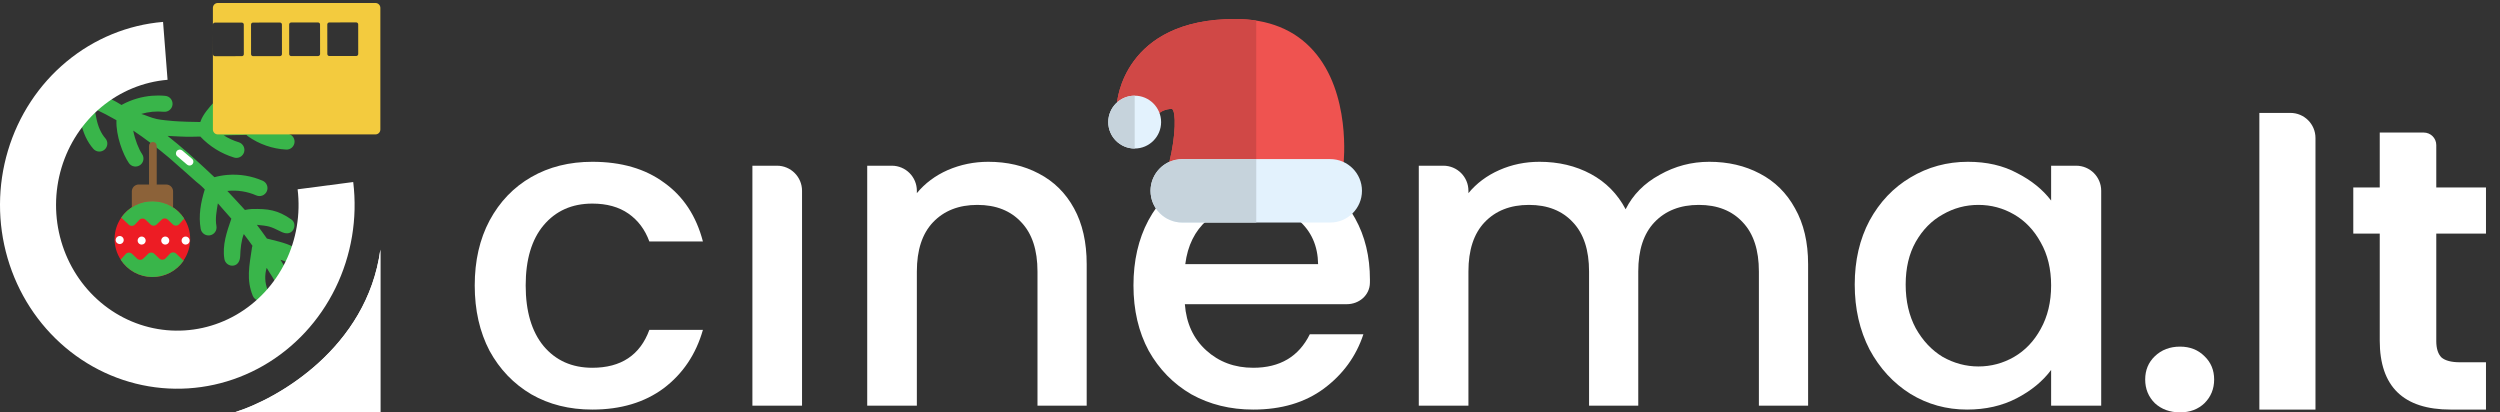 <svg width="194" height="32" viewBox="0 0 194 32" fill="none" xmlns="http://www.w3.org/2000/svg">
<rect x="0" y="0" width="194" height="32" fill="#333333" stroke="none"/>
<g clip-path="url(#clip0_3719_13667)">
<path d="M8.617 7.69C9.04 7.906 9.025 7.907 9.435 8.148C9.459 8.131 9.483 8.115 9.509 8.101C10.221 7.723 11.003 7.495 11.806 7.43C12.148 7.403 12.491 7.405 12.831 7.439C12.912 7.446 12.991 7.47 13.063 7.509C13.135 7.547 13.198 7.599 13.25 7.662C13.302 7.725 13.34 7.797 13.364 7.875C13.388 7.953 13.396 8.035 13.388 8.116C13.38 8.197 13.356 8.276 13.318 8.348C13.28 8.419 13.227 8.483 13.165 8.535C13.101 8.586 13.029 8.625 12.951 8.649C12.873 8.673 12.791 8.681 12.71 8.673C12.122 8.617 11.528 8.674 10.961 8.841C11.276 8.927 11.704 9.136 12.156 9.234C12.562 9.321 13.08 9.357 13.451 9.393C13.815 9.429 15.237 9.477 15.544 9.469C15.653 9.134 15.844 8.847 16.018 8.617C16.435 8.063 16.928 7.571 17.483 7.156C17.548 7.106 17.622 7.07 17.702 7.049C17.781 7.029 17.863 7.024 17.944 7.035C18.025 7.046 18.103 7.073 18.174 7.115C18.244 7.157 18.306 7.212 18.355 7.277C18.404 7.343 18.439 7.417 18.46 7.496C18.48 7.576 18.484 7.658 18.472 7.739C18.46 7.82 18.433 7.898 18.39 7.968C18.348 8.038 18.293 8.099 18.227 8.148C17.766 8.494 17.355 8.903 17.008 9.363C16.999 9.376 16.989 9.389 16.98 9.402C17.344 9.375 18.819 9.251 19.157 9.211C19.421 8.246 20.087 7.385 20.963 6.903C21.034 6.864 21.112 6.839 21.193 6.83C21.274 6.821 21.356 6.828 21.434 6.851C21.513 6.873 21.585 6.911 21.649 6.962C21.713 7.013 21.766 7.076 21.805 7.147C21.844 7.219 21.869 7.297 21.878 7.378C21.887 7.459 21.88 7.541 21.857 7.619C21.834 7.697 21.797 7.77 21.746 7.834C21.695 7.897 21.632 7.95 21.561 7.989C21.145 8.223 20.803 8.569 20.575 8.988C20.855 8.932 21.123 8.87 21.382 8.802C21.541 8.76 21.71 8.784 21.852 8.866C21.994 8.949 22.097 9.085 22.139 9.244C22.181 9.403 22.158 9.573 22.075 9.715C21.992 9.857 21.856 9.96 21.697 10.002C21.504 10.053 21.305 10.1 21.101 10.145C21.479 10.273 21.872 10.348 22.27 10.37C22.434 10.378 22.588 10.451 22.699 10.573C22.809 10.695 22.866 10.856 22.858 11.02C22.85 11.184 22.776 11.339 22.654 11.449C22.532 11.559 22.372 11.617 22.207 11.608C21.142 11.55 20.115 11.193 19.244 10.578C19.198 10.546 19.157 10.507 19.122 10.463C18.917 10.486 17.574 10.484 17.36 10.502C17.723 10.733 18.116 10.914 18.527 11.039C18.685 11.087 18.816 11.196 18.894 11.341C18.971 11.486 18.988 11.656 18.94 11.813C18.892 11.971 18.783 12.102 18.638 12.18C18.493 12.257 18.323 12.274 18.166 12.226C17.165 11.92 16.262 11.359 15.545 10.597C14.495 10.622 14.49 10.623 13.258 10.558C13.172 10.553 13.086 10.548 13.001 10.543C13.519 10.953 14.056 11.4 14.62 11.891C14.993 12.217 16.453 13.559 16.64 13.75C16.972 13.66 17.312 13.6 17.655 13.573C18.588 13.496 19.525 13.652 20.383 14.026C20.458 14.059 20.526 14.105 20.583 14.164C20.64 14.223 20.685 14.293 20.715 14.369C20.744 14.445 20.759 14.527 20.757 14.608C20.755 14.69 20.737 14.771 20.704 14.846C20.671 14.921 20.624 14.988 20.564 15.044C20.505 15.101 20.435 15.145 20.359 15.174C20.282 15.204 20.201 15.217 20.119 15.215C20.037 15.213 19.957 15.194 19.882 15.161C19.177 14.854 18.405 14.736 17.641 14.819C17.884 15.089 18.776 16.022 19.005 16.293C19.182 16.253 19.362 16.229 19.543 16.219C20.785 16.193 21.547 16.282 22.621 17.038C22.901 17.235 22.917 17.65 22.696 17.912C22.475 18.174 22.128 18.14 21.822 17.986C20.931 17.538 20.857 17.544 19.933 17.445C20.204 17.8 20.464 18.156 20.712 18.512C21.126 18.623 22.153 18.825 22.792 19.17L23.922 19.856C24.058 19.979 24.176 20.118 24.274 20.272C24.319 20.341 24.349 20.417 24.364 20.497C24.378 20.577 24.377 20.659 24.36 20.739C24.343 20.819 24.311 20.894 24.264 20.961C24.218 21.028 24.159 21.085 24.091 21.13C23.803 21.316 23.483 21.181 23.233 20.946C22.585 20.339 21.915 20.222 21.767 20.162C22.157 20.826 22.298 20.953 22.608 21.628C22.643 21.702 22.663 21.782 22.666 21.864C22.67 21.945 22.657 22.027 22.629 22.104C22.601 22.181 22.558 22.251 22.503 22.312C22.447 22.372 22.38 22.42 22.306 22.455C22.232 22.489 22.151 22.508 22.069 22.511C21.988 22.514 21.906 22.501 21.829 22.472C21.753 22.443 21.683 22.4 21.623 22.344C21.563 22.288 21.515 22.221 21.481 22.146C21.188 21.507 21.064 21.414 20.694 20.784C20.524 21.344 20.549 21.945 20.765 22.489C20.826 22.642 20.824 22.812 20.759 22.963C20.695 23.114 20.573 23.234 20.421 23.295C20.268 23.356 20.098 23.355 19.946 23.29C19.795 23.226 19.676 23.104 19.614 22.951C19.113 21.703 19.335 20.682 19.555 19.205C19.561 19.16 19.573 19.115 19.59 19.073C19.376 18.769 19.152 18.465 18.919 18.162C18.721 18.659 18.66 19.304 18.637 19.896C18.623 20.238 18.464 20.553 18.126 20.609C17.964 20.636 17.798 20.597 17.664 20.501C17.53 20.406 17.44 20.261 17.413 20.099C17.237 19.033 17.6 17.99 17.953 16.971C17.774 16.762 17.094 15.989 16.906 15.781C16.811 16.362 16.69 16.958 16.795 17.54C16.824 17.702 16.788 17.869 16.694 18.004C16.6 18.139 16.457 18.232 16.295 18.261C16.133 18.29 15.966 18.254 15.831 18.16C15.696 18.066 15.604 17.923 15.574 17.761C15.39 16.74 15.582 15.685 15.892 14.697C15.427 14.221 15.436 14.308 14.923 13.832L14.472 13.43L13.116 12.237C12.128 11.408 11.224 10.724 10.34 10.135C10.471 10.842 10.77 11.585 11.026 11.955C11.118 12.091 11.153 12.257 11.123 12.418C11.093 12.579 11.001 12.722 10.866 12.815C10.731 12.908 10.565 12.944 10.404 12.915C10.243 12.886 10.1 12.794 10.006 12.66C9.533 11.975 8.99 10.522 9.036 9.328C8.485 9.011 7.921 8.718 7.346 8.448C7.366 8.61 7.397 8.769 7.448 9.023L7.48 9.185C7.607 9.831 7.841 10.351 8.175 10.733C8.284 10.856 8.339 11.018 8.328 11.182C8.317 11.346 8.242 11.499 8.118 11.608C7.995 11.716 7.833 11.771 7.669 11.76C7.505 11.75 7.352 11.674 7.243 11.55C6.763 11.003 6.433 10.288 6.263 9.425L6.231 9.264C6.126 8.735 6.085 8.527 6.071 7.896C5.698 7.748 5.322 7.61 4.941 7.481C4.863 7.456 4.791 7.415 4.729 7.362C4.667 7.308 4.616 7.243 4.579 7.17C4.543 7.096 4.521 7.016 4.515 6.935C4.509 6.853 4.52 6.771 4.546 6.693C4.572 6.616 4.614 6.544 4.668 6.482C4.722 6.421 4.788 6.37 4.861 6.335C4.935 6.298 5.015 6.277 5.097 6.273C5.179 6.268 5.261 6.279 5.338 6.306C5.697 6.427 6.052 6.557 6.404 6.695L8.617 7.69Z" fill="#39B54A"/>
<path d="M10.238 16.079C10.233 16.05 10.23 16.02 10.23 15.991V14.851C10.23 14.781 10.244 14.711 10.271 14.647C10.298 14.582 10.337 14.524 10.386 14.474C10.436 14.425 10.495 14.386 10.559 14.359C10.624 14.332 10.693 14.318 10.763 14.318H12.899C12.969 14.318 13.038 14.332 13.103 14.359C13.167 14.386 13.226 14.425 13.275 14.474C13.325 14.524 13.364 14.582 13.391 14.647C13.418 14.711 13.431 14.781 13.431 14.851V15.991C13.431 16.023 13.428 16.055 13.422 16.087" fill="#8C6239"/>
<path d="M11.863 14.615C11.824 14.615 11.785 14.608 11.749 14.593C11.713 14.578 11.68 14.556 11.653 14.528C11.625 14.501 11.603 14.468 11.588 14.431C11.573 14.395 11.565 14.357 11.565 14.318V11.313C11.565 11.234 11.597 11.159 11.653 11.103C11.709 11.047 11.784 11.016 11.863 11.016C11.942 11.016 12.018 11.047 12.074 11.103C12.13 11.159 12.161 11.234 12.161 11.313V14.318C12.161 14.357 12.153 14.395 12.138 14.431C12.123 14.468 12.101 14.501 12.074 14.528C12.046 14.556 12.013 14.578 11.977 14.593C11.941 14.608 11.902 14.615 11.863 14.615Z" fill="#8C6239"/>
<path d="M14.758 18.549C14.759 17.984 14.596 17.432 14.289 16.958L14.29 16.957C14.282 16.945 14.274 16.933 14.265 16.921C14.261 16.914 14.256 16.907 14.252 16.9C14.228 16.866 14.204 16.832 14.179 16.799C14.175 16.794 14.171 16.788 14.167 16.783C14.145 16.753 14.121 16.723 14.097 16.694C14.093 16.689 14.089 16.683 14.084 16.678C14.058 16.646 14.031 16.615 14.003 16.584C13.998 16.578 13.992 16.572 13.986 16.566C13.96 16.537 13.932 16.508 13.904 16.479C13.902 16.477 13.9 16.475 13.898 16.473C13.868 16.444 13.838 16.415 13.807 16.386C13.8 16.38 13.794 16.375 13.787 16.369C13.756 16.34 13.724 16.313 13.692 16.286C13.691 16.285 13.689 16.284 13.688 16.283C13.657 16.257 13.624 16.232 13.591 16.207C13.585 16.202 13.578 16.197 13.572 16.192C13.538 16.167 13.504 16.143 13.469 16.119C13.465 16.116 13.46 16.113 13.455 16.11C13.423 16.088 13.39 16.068 13.358 16.047C13.352 16.044 13.346 16.04 13.34 16.037C13.304 16.015 13.268 15.994 13.231 15.974C13.224 15.97 13.217 15.966 13.21 15.963C13.176 15.944 13.14 15.926 13.105 15.909C13.101 15.907 13.098 15.905 13.094 15.903C13.056 15.885 13.017 15.868 12.978 15.851C12.97 15.847 12.962 15.844 12.954 15.841C12.914 15.824 12.874 15.808 12.834 15.793H12.834C12.793 15.778 12.752 15.765 12.711 15.752C12.703 15.749 12.695 15.747 12.687 15.744C12.646 15.732 12.604 15.72 12.563 15.709C12.558 15.708 12.552 15.706 12.547 15.705C12.509 15.695 12.47 15.686 12.431 15.678C12.424 15.677 12.416 15.675 12.409 15.674C12.367 15.665 12.324 15.657 12.281 15.651C12.273 15.649 12.265 15.648 12.258 15.647C12.217 15.641 12.177 15.636 12.136 15.632C12.131 15.631 12.126 15.631 12.122 15.63C12.078 15.626 12.033 15.622 11.989 15.62C11.98 15.62 11.971 15.619 11.962 15.619C11.917 15.617 11.871 15.615 11.825 15.615C11.78 15.615 11.733 15.617 11.688 15.619C11.68 15.619 11.672 15.619 11.665 15.62C11.62 15.622 11.575 15.626 11.531 15.63C11.525 15.631 11.52 15.631 11.514 15.632C11.471 15.636 11.429 15.642 11.387 15.648L11.375 15.65C11.332 15.656 11.288 15.664 11.245 15.673L11.223 15.678C11.179 15.687 11.136 15.696 11.093 15.707L11.089 15.708C11.047 15.719 11.006 15.731 10.964 15.744C10.958 15.746 10.952 15.748 10.946 15.749C10.905 15.762 10.864 15.776 10.824 15.791L10.806 15.798C10.765 15.813 10.725 15.828 10.685 15.845C10.684 15.845 10.684 15.846 10.683 15.846C10.643 15.863 10.603 15.881 10.564 15.9C10.557 15.903 10.551 15.906 10.544 15.909C10.506 15.928 10.467 15.948 10.43 15.968L10.421 15.973C10.384 15.993 10.348 16.014 10.312 16.035C10.308 16.038 10.304 16.04 10.3 16.042C10.264 16.065 10.228 16.088 10.192 16.111C10.187 16.115 10.181 16.119 10.176 16.123C10.104 16.171 10.035 16.223 9.968 16.278C9.963 16.282 9.958 16.286 9.953 16.291C9.92 16.317 9.888 16.345 9.857 16.374C9.853 16.377 9.849 16.381 9.845 16.384C9.815 16.412 9.786 16.44 9.757 16.469C9.754 16.471 9.751 16.474 9.749 16.477C9.719 16.506 9.69 16.537 9.662 16.568C9.656 16.574 9.651 16.58 9.646 16.585C9.618 16.617 9.59 16.649 9.563 16.681C9.561 16.683 9.559 16.686 9.557 16.688C9.532 16.719 9.508 16.75 9.484 16.782C9.479 16.788 9.474 16.795 9.469 16.801C9.448 16.829 9.428 16.857 9.408 16.886L9.409 16.886C9.079 17.365 8.899 17.932 8.892 18.514C8.885 19.096 9.051 19.666 9.37 20.153L9.368 20.156C9.63 20.561 9.989 20.896 10.411 21.13C10.833 21.364 11.307 21.49 11.79 21.497C12.273 21.504 12.75 21.392 13.179 21.171C13.608 20.949 13.976 20.625 14.25 20.227L14.239 20.216C14.578 19.727 14.759 19.145 14.758 18.549Z" fill="#ED1C24"/>
<path d="M14.271 16.992L13.896 17.408C13.832 17.472 13.746 17.509 13.655 17.51C13.565 17.511 13.478 17.477 13.412 17.415L13.021 17.045C12.956 16.983 12.87 16.949 12.78 16.95C12.69 16.951 12.604 16.986 12.54 17.048L12.163 17.415C12.099 17.477 12.013 17.513 11.924 17.513C11.834 17.514 11.748 17.48 11.682 17.418L11.299 17.055C11.265 17.024 11.226 16.999 11.184 16.983C11.141 16.967 11.096 16.959 11.05 16.96C11.004 16.962 10.96 16.972 10.918 16.991C10.876 17.009 10.839 17.036 10.807 17.069L10.477 17.418C10.446 17.451 10.409 17.478 10.367 17.497C10.325 17.515 10.28 17.526 10.235 17.527C10.189 17.528 10.144 17.52 10.101 17.504C10.058 17.488 10.019 17.463 9.986 17.432L9.408 16.885L9.408 16.886C9.682 16.488 10.05 16.164 10.479 15.942C10.908 15.721 11.386 15.608 11.868 15.616C12.351 15.623 12.825 15.749 13.247 15.983C13.67 16.217 14.028 16.552 14.29 16.957L14.271 16.992Z" fill="#39B54A"/>
<path d="M9.387 20.121L9.762 19.705C9.826 19.641 9.912 19.604 10.003 19.603C10.093 19.602 10.181 19.636 10.246 19.698L10.637 20.068C10.702 20.13 10.789 20.163 10.878 20.163C10.968 20.162 11.054 20.127 11.118 20.064L11.495 19.698C11.559 19.636 11.645 19.6 11.735 19.6C11.824 19.599 11.911 19.633 11.976 19.695L12.36 20.058C12.393 20.089 12.432 20.114 12.475 20.13C12.517 20.146 12.563 20.154 12.608 20.153C12.654 20.151 12.699 20.141 12.74 20.122C12.782 20.104 12.82 20.077 12.851 20.044L13.181 19.695C13.212 19.662 13.25 19.635 13.291 19.616C13.333 19.598 13.378 19.587 13.424 19.586C13.469 19.585 13.515 19.593 13.557 19.609C13.6 19.625 13.639 19.649 13.672 19.681L14.25 20.228L14.25 20.227C13.976 20.625 13.608 20.949 13.179 21.171C12.75 21.392 12.273 21.504 11.79 21.497C11.307 21.49 10.833 21.364 10.411 21.13C9.988 20.896 9.63 20.561 9.368 20.156L9.387 20.121Z" fill="#39B54A"/>
<path d="M12.823 18.981C12.761 18.981 12.701 18.962 12.65 18.928C12.598 18.894 12.558 18.845 12.534 18.788C12.511 18.73 12.505 18.668 12.517 18.607C12.529 18.546 12.559 18.491 12.602 18.447C12.646 18.403 12.702 18.373 12.762 18.361C12.823 18.349 12.886 18.356 12.943 18.379C13 18.403 13.049 18.443 13.083 18.494C13.117 18.546 13.136 18.606 13.136 18.668C13.136 18.751 13.103 18.83 13.044 18.889C12.986 18.948 12.906 18.98 12.823 18.981Z" fill="white"/>
<path d="M14.403 18.981C14.342 18.981 14.281 18.962 14.23 18.928C14.178 18.894 14.138 18.845 14.115 18.788C14.091 18.731 14.085 18.668 14.097 18.607C14.109 18.547 14.139 18.491 14.182 18.447C14.226 18.403 14.282 18.373 14.342 18.361C14.403 18.349 14.466 18.356 14.523 18.379C14.58 18.403 14.629 18.443 14.663 18.494C14.698 18.546 14.716 18.606 14.716 18.668C14.716 18.751 14.683 18.83 14.624 18.889C14.566 18.948 14.486 18.98 14.403 18.981Z" fill="white"/>
<path d="M10.992 18.981C10.931 18.981 10.87 18.962 10.819 18.928C10.767 18.894 10.727 18.845 10.704 18.788C10.68 18.731 10.674 18.668 10.686 18.607C10.698 18.547 10.727 18.491 10.771 18.447C10.815 18.403 10.871 18.373 10.931 18.361C10.992 18.349 11.055 18.356 11.112 18.379C11.169 18.403 11.218 18.443 11.252 18.494C11.286 18.546 11.305 18.606 11.305 18.668C11.305 18.751 11.272 18.83 11.213 18.889C11.155 18.948 11.075 18.98 10.992 18.981Z" fill="white"/>
<path d="M9.288 18.938C9.226 18.938 9.166 18.919 9.115 18.885C9.063 18.851 9.023 18.802 8.999 18.745C8.976 18.688 8.97 18.625 8.982 18.564C8.994 18.503 9.023 18.448 9.067 18.404C9.111 18.36 9.167 18.331 9.227 18.319C9.288 18.306 9.351 18.313 9.408 18.336C9.465 18.36 9.514 18.4 9.548 18.451C9.582 18.503 9.601 18.563 9.601 18.625C9.601 18.708 9.568 18.787 9.509 18.846C9.451 18.905 9.371 18.938 9.288 18.938Z" fill="white"/>
<path d="M7.521 8C7.48 8 7.44 7.991 7.402 7.975L6.489 7.578C6.453 7.562 6.42 7.54 6.393 7.512C6.365 7.484 6.343 7.451 6.329 7.414C6.314 7.377 6.307 7.338 6.308 7.299C6.308 7.26 6.317 7.221 6.332 7.185C6.348 7.149 6.371 7.116 6.399 7.089C6.427 7.062 6.461 7.04 6.497 7.026C6.534 7.012 6.573 7.005 6.613 7.006C6.652 7.007 6.691 7.016 6.726 7.032L7.64 7.429C7.702 7.456 7.754 7.504 7.785 7.565C7.817 7.626 7.826 7.695 7.812 7.762C7.799 7.829 7.762 7.89 7.709 7.933C7.656 7.976 7.589 8 7.521 8Z" fill="white"/>
<path d="M14.709 12.847C14.639 12.847 14.571 12.822 14.517 12.776L13.758 12.132C13.728 12.107 13.703 12.076 13.685 12.041C13.667 12.007 13.657 11.969 13.653 11.93C13.65 11.891 13.655 11.851 13.667 11.814C13.678 11.777 13.698 11.742 13.723 11.713C13.748 11.683 13.779 11.658 13.814 11.64C13.849 11.623 13.887 11.612 13.926 11.608C13.965 11.605 14.004 11.61 14.041 11.622C14.078 11.634 14.113 11.653 14.143 11.678L14.902 12.322C14.949 12.362 14.982 12.414 14.998 12.473C15.013 12.532 15.01 12.595 14.989 12.652C14.968 12.709 14.93 12.758 14.88 12.793C14.83 12.828 14.771 12.847 14.71 12.847H14.709Z" fill="white"/>
<path d="M16.974 8.489C16.913 8.489 16.854 8.47 16.804 8.436C16.755 8.401 16.716 8.353 16.695 8.296C16.674 8.24 16.67 8.178 16.684 8.119C16.699 8.061 16.731 8.008 16.776 7.968L17.522 7.308C17.552 7.282 17.586 7.262 17.623 7.249C17.66 7.236 17.699 7.231 17.738 7.233C17.777 7.235 17.816 7.245 17.851 7.262C17.886 7.28 17.918 7.304 17.944 7.333C17.97 7.362 17.99 7.397 18.003 7.434C18.015 7.471 18.02 7.51 18.018 7.549C18.015 7.588 18.005 7.627 17.988 7.662C17.971 7.697 17.947 7.728 17.917 7.754L17.171 8.414C17.116 8.462 17.046 8.489 16.974 8.489Z" fill="white"/>
<path d="M20.373 8.229C20.312 8.229 20.251 8.21 20.201 8.174C20.151 8.139 20.113 8.088 20.092 8.03C20.072 7.972 20.07 7.909 20.087 7.849C20.104 7.79 20.139 7.737 20.187 7.699L20.965 7.077C21.026 7.028 21.105 7.005 21.184 7.014C21.262 7.022 21.334 7.062 21.383 7.124C21.433 7.185 21.455 7.264 21.447 7.343C21.438 7.421 21.398 7.493 21.337 7.542L20.559 8.164C20.506 8.206 20.441 8.229 20.373 8.229Z" fill="white"/>
</g>
<path d="M27.41 14.126C27.754 16.95 27.274 19.816 26.031 22.355C24.789 24.895 22.841 26.99 20.439 28.372C18.037 29.754 15.29 30.36 12.553 30.11C9.816 29.861 7.214 28.768 5.081 26.972C2.949 25.177 1.385 22.761 0.589 20.036C-0.206 17.311 -0.196 14.402 0.619 11.683C1.433 8.965 3.015 6.561 5.16 4.782C7.305 3.002 9.915 1.929 12.653 1.7L13.003 6.192C11.13 6.349 9.345 7.082 7.878 8.299C6.411 9.516 5.33 11.16 4.772 13.019C4.215 14.879 4.208 16.868 4.752 18.732C5.296 20.595 6.366 22.247 7.825 23.475C9.283 24.703 11.062 25.451 12.934 25.621C14.806 25.792 16.685 25.378 18.327 24.433C19.97 23.487 21.302 22.054 22.152 20.318C23.002 18.581 23.33 16.621 23.095 14.69L27.41 14.126Z" fill="white"/>
<path d="M29.516 19.373C28.477 26.994 21.548 30.961 18.214 31.992H29.516V19.373Z" fill="white"/>
<path d="M29.516 19.373C28.477 26.994 21.548 30.961 18.214 31.992H29.516V19.373Z" fill="white"/>
<path d="M29.138 0.232C29.347 0.233 29.516 0.402 29.516 0.611V10.052C29.515 10.261 29.346 10.43 29.138 10.43H16.899C16.691 10.43 16.522 10.261 16.521 10.052V2.483L16.524 4.207C16.524 4.292 16.594 4.36 16.679 4.36L18.768 4.358C18.852 4.358 18.921 4.289 18.921 4.204L18.918 1.906C18.918 1.821 18.849 1.753 18.764 1.753L16.675 1.755C16.591 1.755 16.524 1.822 16.521 1.904V0.611C16.521 0.402 16.69 0.233 16.899 0.232H29.138ZM19.633 1.752C19.548 1.752 19.48 1.821 19.48 1.905L19.482 4.204C19.483 4.289 19.552 4.358 19.637 4.357L21.726 4.354C21.81 4.353 21.88 4.285 21.88 4.2L21.877 1.901C21.877 1.817 21.807 1.748 21.723 1.748L19.633 1.752ZM22.592 1.746C22.507 1.746 22.438 1.816 22.439 1.9L22.441 4.198C22.442 4.283 22.511 4.352 22.596 4.352L24.685 4.349C24.77 4.348 24.839 4.279 24.839 4.194L24.836 1.896C24.836 1.812 24.767 1.743 24.682 1.743L22.592 1.746ZM25.552 1.742C25.467 1.742 25.398 1.812 25.398 1.896L25.401 4.194C25.401 4.279 25.471 4.348 25.556 4.348L27.645 4.345C27.729 4.345 27.798 4.275 27.798 4.19L27.796 1.893C27.796 1.808 27.727 1.739 27.642 1.739L25.552 1.742ZM16.521 2.483L16.52 1.909C16.52 1.908 16.521 1.906 16.521 1.904V2.483Z" fill="#F3CB3E"/>
<path d="M36.839 22.152C36.839 20.237 37.222 18.559 37.988 17.117C38.776 15.652 39.858 14.526 41.232 13.737C42.606 12.949 44.183 12.555 45.963 12.555C48.216 12.555 50.074 13.095 51.539 14.177C53.026 15.236 54.028 16.756 54.546 18.739H50.39C50.052 17.815 49.511 17.094 48.768 16.576C48.024 16.058 47.089 15.799 45.963 15.799C44.386 15.799 43.124 16.362 42.178 17.488C41.255 18.592 40.793 20.147 40.793 22.152C40.793 24.157 41.255 25.723 42.178 26.849C43.124 27.976 44.386 28.539 45.963 28.539C48.193 28.539 49.669 27.559 50.39 25.599H54.546C54.006 27.491 52.992 29.001 51.505 30.127C50.018 31.231 48.171 31.783 45.963 31.783C44.183 31.783 42.606 31.389 41.232 30.6C39.858 29.789 38.776 28.663 37.988 27.221C37.222 25.756 36.839 24.067 36.839 22.152Z" fill="white"/>
<path d="M60.294 12.859C61.367 12.859 62.238 13.729 62.238 14.803V31.479H58.386V12.859H60.294Z" fill="white"/>
<path d="M76.69 12.555C78.154 12.555 79.461 12.859 80.61 13.467C81.782 14.075 82.694 14.976 83.347 16.171C84.001 17.364 84.327 18.806 84.327 20.496V31.479H80.509V21.07C80.509 19.403 80.092 18.131 79.258 17.252C78.425 16.351 77.287 15.9 75.845 15.9C74.403 15.9 73.255 16.351 72.398 17.252C71.565 18.131 71.148 19.403 71.148 21.07V31.479H67.296V12.859H69.204C70.278 12.859 71.148 13.729 71.148 14.803V14.988C71.779 14.222 72.579 13.625 73.547 13.197C74.539 12.769 75.586 12.555 76.69 12.555Z" fill="white"/>
<path d="M106.307 21.713C106.307 21.794 106.306 21.874 106.305 21.954C106.29 22.909 105.469 23.605 104.514 23.605H91.945C92.057 25.092 92.609 26.286 93.601 27.187C94.592 28.088 95.808 28.539 97.25 28.539C99.323 28.539 100.787 27.671 101.643 25.937H105.8C105.237 27.649 104.212 29.057 102.725 30.161C101.26 31.242 99.436 31.783 97.25 31.783C95.471 31.783 93.871 31.389 92.452 30.6C91.055 29.789 89.951 28.663 89.14 27.221C88.351 25.756 87.957 24.067 87.957 22.152C87.957 20.237 88.34 18.559 89.106 17.117C89.895 15.652 90.987 14.526 92.384 13.737C93.803 12.949 95.425 12.555 97.25 12.555C99.007 12.555 100.573 12.938 101.947 13.704C103.322 14.47 104.392 15.551 105.158 16.948C105.924 18.322 106.307 19.91 106.307 21.713ZM102.285 20.496C102.263 19.077 101.756 17.939 100.765 17.083C99.773 16.227 98.546 15.799 97.081 15.799C95.752 15.799 94.614 16.227 93.668 17.083C92.722 17.916 92.159 19.054 91.978 20.496H102.285Z" fill="white"/>
<path d="M132.638 12.555C134.102 12.555 135.409 12.859 136.558 13.467C137.729 14.075 138.642 14.976 139.295 16.171C139.971 17.364 140.309 18.806 140.309 20.496V31.479H136.49V21.07C136.49 19.403 136.073 18.131 135.24 17.252C134.406 16.351 133.269 15.9 131.827 15.9C130.385 15.9 129.236 16.351 128.38 17.252C127.546 18.131 127.129 19.403 127.129 21.07V31.479H123.311V21.07C123.311 19.403 122.894 18.131 122.061 17.252C121.227 16.351 120.089 15.9 118.647 15.9C117.206 15.9 116.057 16.351 115.201 17.252C114.367 18.131 113.95 19.403 113.95 21.07V31.479H110.098V12.859H112.006C113.08 12.859 113.95 13.729 113.95 14.803V14.988C114.581 14.222 115.381 13.625 116.35 13.197C117.318 12.769 118.355 12.555 119.458 12.555C120.945 12.555 122.275 12.87 123.446 13.501C124.618 14.132 125.519 15.044 126.149 16.238C126.713 15.112 127.591 14.222 128.785 13.569C129.979 12.893 131.263 12.555 132.638 12.555Z" fill="white"/>
<path d="M143.927 22.084C143.927 20.214 144.31 18.559 145.076 17.117C145.864 15.675 146.923 14.56 148.252 13.771C149.604 12.96 151.091 12.555 152.713 12.555C154.177 12.555 155.45 12.848 156.531 13.433C157.635 13.996 158.514 14.706 159.167 15.562V12.859H161.109C162.183 12.859 163.053 13.729 163.053 14.803V22.169V31.479H159.167V28.708C158.514 29.586 157.624 30.319 156.498 30.904C155.371 31.49 154.087 31.783 152.645 31.783C151.046 31.783 149.581 31.377 148.252 30.566C146.923 29.733 145.864 28.584 145.076 27.119C144.31 25.633 143.927 23.954 143.927 22.084ZM159.167 22.152C159.167 20.868 158.897 19.753 158.356 18.806C157.838 17.86 157.151 17.139 156.295 16.644C155.439 16.148 154.515 15.9 153.524 15.9C152.533 15.9 151.609 16.148 150.753 16.644C149.897 17.117 149.198 17.826 148.658 18.773C148.139 19.696 147.88 20.8 147.88 22.084C147.88 23.368 148.139 24.495 148.658 25.464C149.198 26.432 149.897 27.176 150.753 27.694C151.631 28.189 152.555 28.437 153.524 28.437C154.515 28.437 155.439 28.189 156.295 27.694C157.151 27.198 157.838 26.477 158.356 25.531C158.897 24.562 159.167 23.436 159.167 22.152Z" fill="white"/>
<path d="M169.173 32C168.385 32 167.732 31.762 167.213 31.285C166.716 30.787 166.467 30.175 166.467 29.449C166.467 28.724 166.716 28.122 167.213 27.645C167.732 27.147 168.385 26.898 169.173 26.898C169.941 26.898 170.573 27.147 171.071 27.645C171.569 28.122 171.818 28.724 171.818 29.449C171.818 30.175 171.569 30.787 171.071 31.285C170.573 31.762 169.941 32 169.173 32Z" fill="white"/>
<path d="M177.737 8.762C178.81 8.762 179.681 9.632 179.681 10.706V31.783H175.326V8.762H177.737Z" fill="white"/>
<path d="M189.055 18.126V26.463C189.055 27.044 189.19 27.469 189.459 27.738C189.75 27.987 190.227 28.112 190.89 28.112H192.912V31.783H190.175C186.504 31.783 184.668 29.999 184.668 26.432V18.126H182.615V14.548H184.668V10.286H188.083C188.62 10.286 189.055 10.721 189.055 11.258V14.548H192.912V18.126H189.055Z" fill="white"/>
<g clip-path="url(#clip1_3719_13667)">
<path d="M101.917 3.929C100.466 2.301 98.422 1.475 95.843 1.475C87.16 1.475 86.685 7.92 86.681 7.985C86.663 8.285 86.866 8.554 87.159 8.621L89.226 9.088C89.438 9.137 89.653 9.071 89.802 8.918C90.106 8.605 90.487 8.461 90.946 8.448C91.271 8.649 91.248 10.548 90.728 12.636L90.719 12.677C90.656 13.005 90.869 13.303 91.194 13.375C91.517 13.444 91.847 13.226 91.928 12.903L91.955 12.796H103.025C103.026 13.083 103.217 13.343 103.512 13.399L103.63 13.411C103.919 13.411 104.176 13.207 104.233 12.913L104.249 12.825C104.274 12.598 104.856 7.226 101.917 3.929Z" fill="#EF5350"/>
<path d="M103.228 12.346H91.743C90.386 12.346 89.282 13.45 89.282 14.807C89.282 16.164 90.386 17.268 91.743 17.268H103.228C104.585 17.268 105.689 16.164 105.689 14.807C105.689 13.45 104.585 12.346 103.228 12.346Z" fill="#E3F2FD"/>
<path d="M95.843 1.475C87.16 1.475 86.685 7.92 86.681 7.985C86.663 8.285 86.866 8.554 87.159 8.621L89.226 9.088C89.272 9.099 89.318 9.104 89.364 9.104C89.528 9.104 89.686 9.038 89.802 8.918C90.106 8.605 90.487 8.461 90.946 8.448C91.266 8.646 91.249 10.498 90.748 12.553C91.052 12.419 91.388 12.344 91.742 12.344H97.484V1.597C96.964 1.516 96.417 1.475 95.843 1.475Z" fill="#D04846"/>
<path d="M97.486 12.346H91.743C91.39 12.346 91.053 12.42 90.75 12.555C89.886 12.938 89.282 13.803 89.282 14.807C89.282 16.164 90.386 17.268 91.743 17.268H97.486V12.346Z" fill="#C6D3DC"/>
<path d="M88.051 7.424C86.92 7.424 86 8.344 86 9.475C86 10.605 86.92 11.526 88.051 11.526C89.182 11.526 90.102 10.605 90.102 9.475C90.102 8.343 89.182 7.424 88.051 7.424Z" fill="#E3F2FD"/>
<path d="M88.051 7.424C86.92 7.424 86 8.344 86 9.475C86 10.605 86.92 11.526 88.051 11.526V7.424Z" fill="#C6D3DC"/>
</g>
<defs>
<clipPath id="clip0_3719_13667">
<rect width="19.855" height="19.855" fill="white" transform="translate(4.521 4.879)"/>
</clipPath>
<clipPath id="clip1_3719_13667">
<rect width="19.689" height="19.689" fill="white" transform="translate(86)"/>
</clipPath>
</defs>
</svg>
